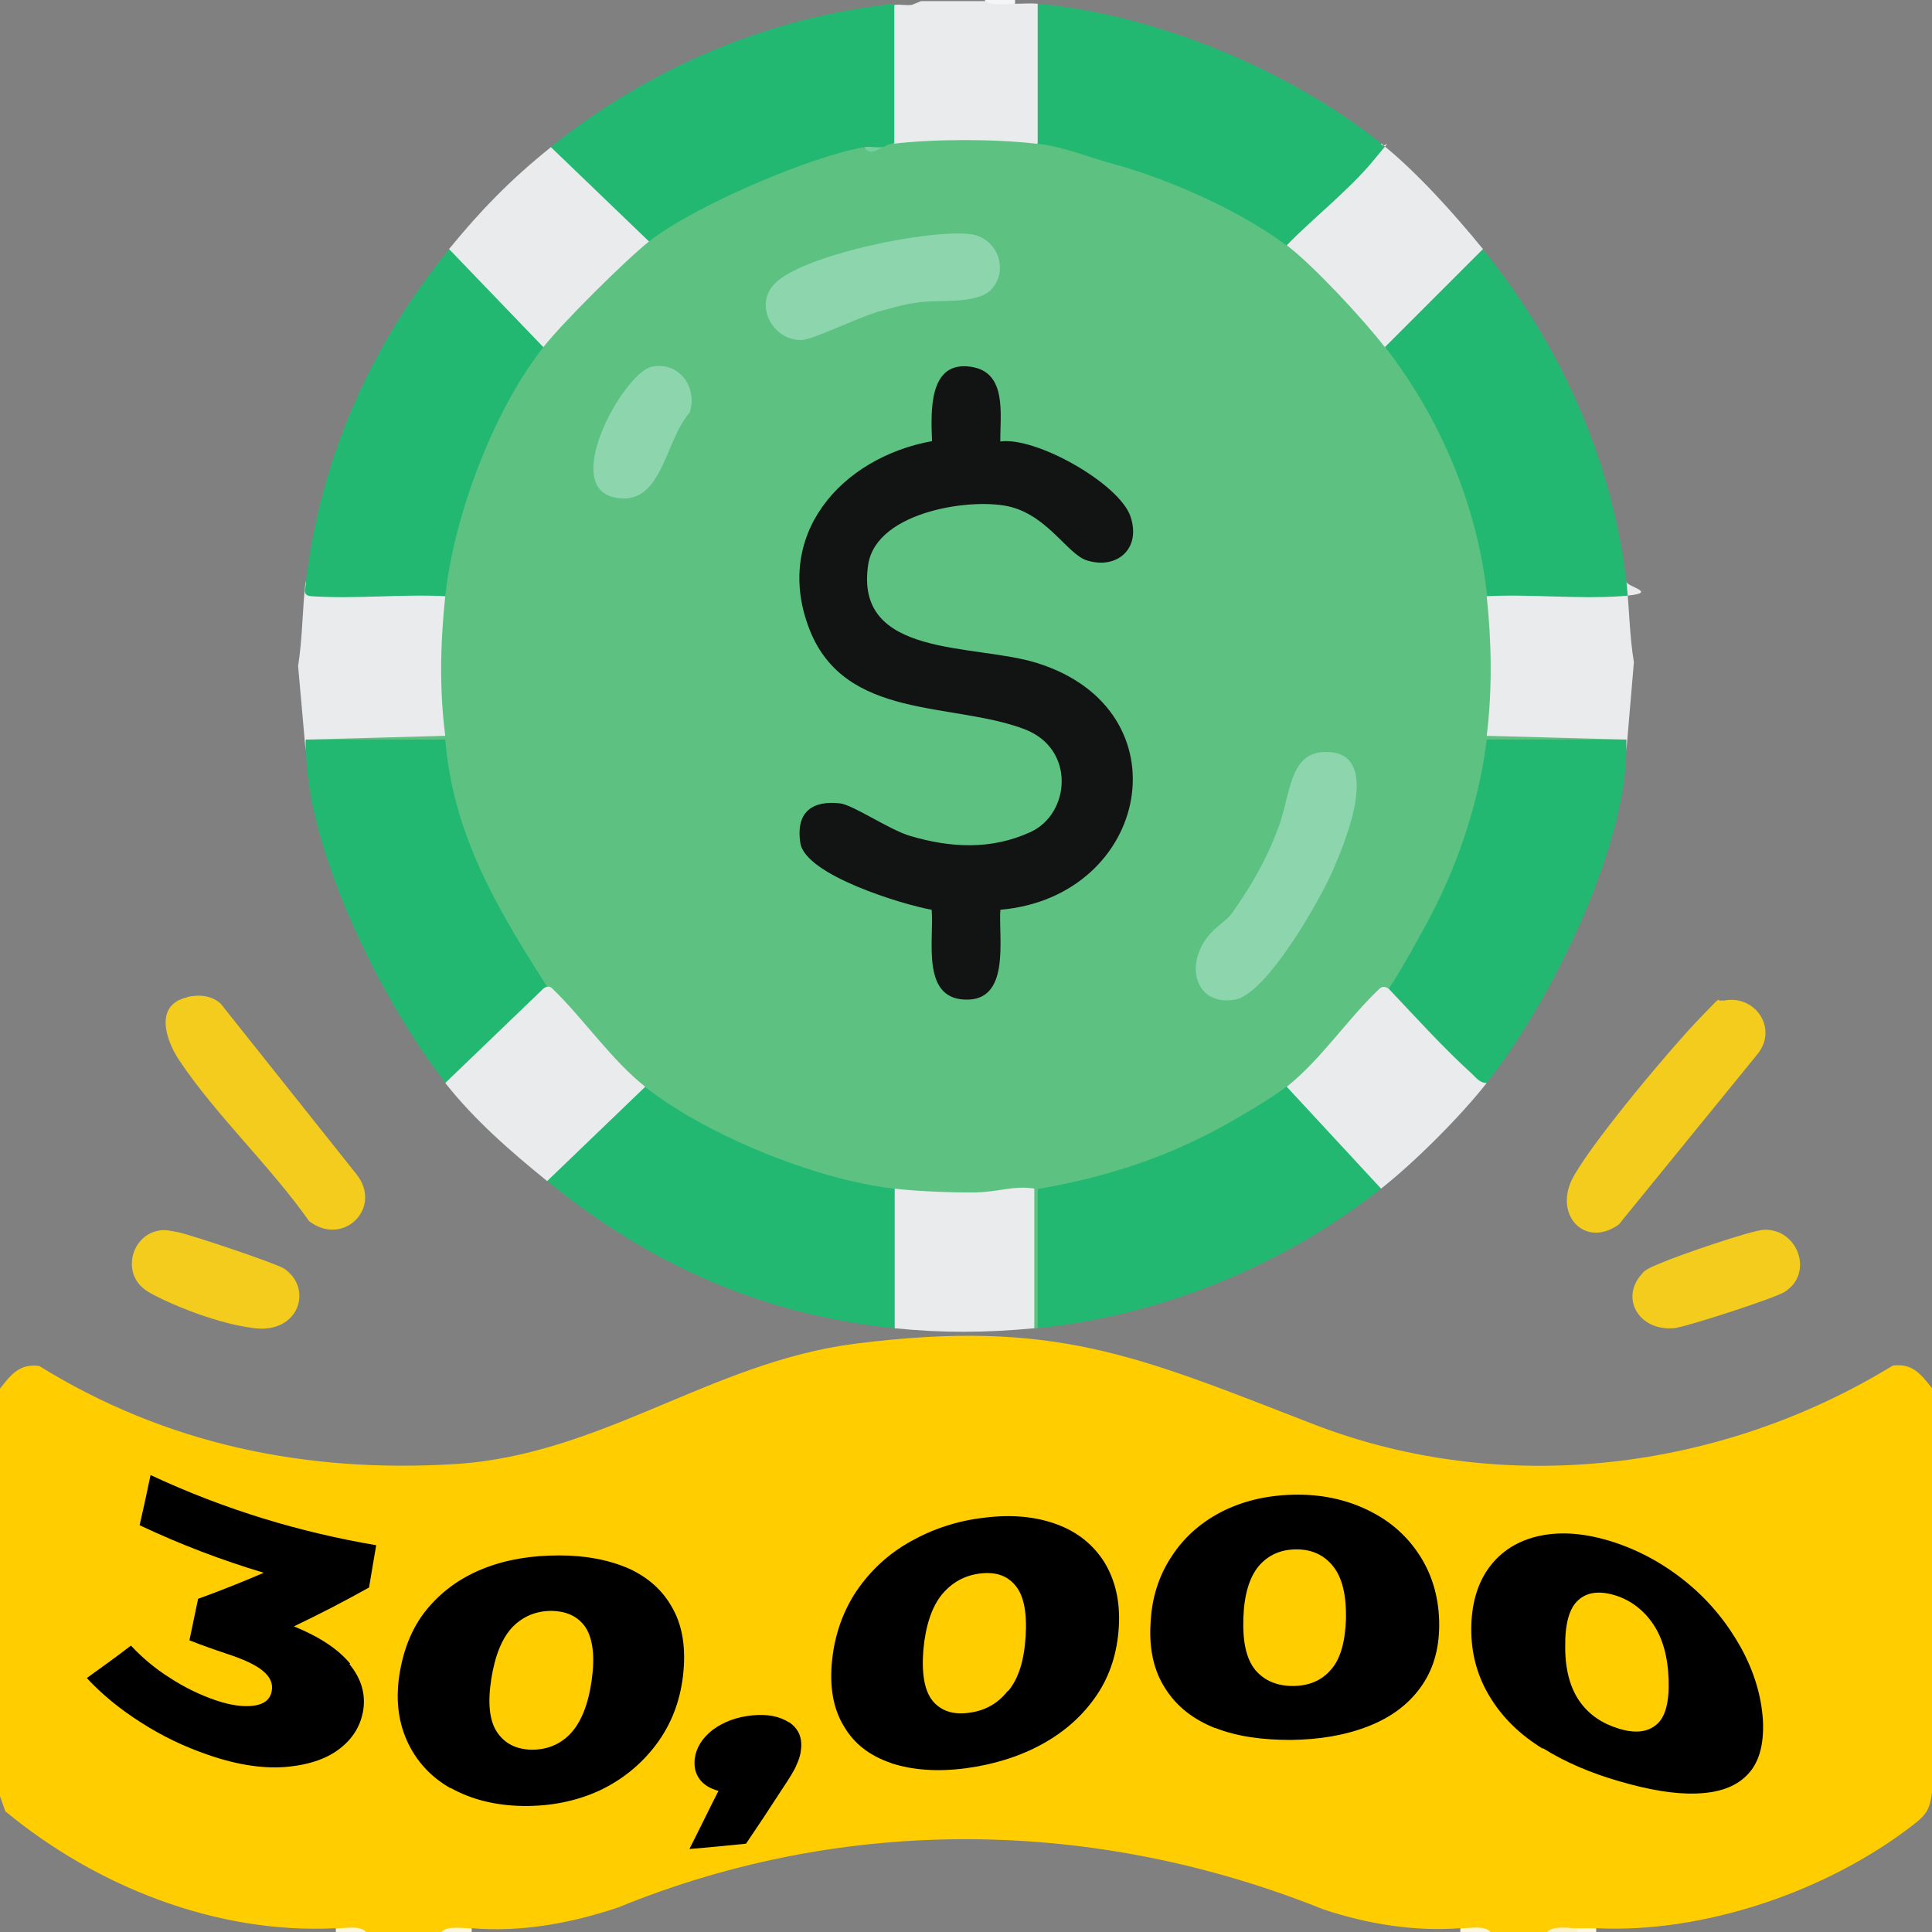 <?xml version="1.0" encoding="UTF-8"?><svg id="Layer_1" xmlns="http://www.w3.org/2000/svg" xmlns:xlink="http://www.w3.org/1999/xlink" viewBox="0 0 512 512"><rect x="0" y="0" width="512" height="512" fill="#808080" stroke="none"/><defs><style>.cls-1{fill:#121414;}.cls-2{fill:#fcf6df;}.cls-3{fill:#f5f5f6;}.cls-4{fill:#f3cc1e;}.cls-5{fill:#fbf5dd;}.cls-6{fill:#5dc281;}.cls-7{fill:#8dd6ad;}.cls-8{fill:#74ce9d;}.cls-9{fill:#23b872;}.cls-10{fill:url(#linear-gradient);}.cls-11{fill:#eaebec;}.cls-12{fill:#faf0ca;}</style><linearGradient id="linear-gradient" x1="0" y1="433" x2="512" y2="433" gradientUnits="userSpaceOnUse"><stop offset="0" stop-color="#ffcd00"/><stop offset="1" stop-color="#ffcd00"/></linearGradient></defs><path class="cls-10" d="M512,368v107c-.6,4.7-1.6,6-5.1,8.7-22.6,17.5-55.3,28.7-83.9,27.3-1.5.8-3.6.8-5,0-2.5.3-5.2.6-8,1h-15c-2.7-.4-5.4-.7-8-1-12.2.9-24.6-1.1-36.3-5-60.3-24.2-126.5-25.2-186.9-.5-12.5,4.2-25.7,6.6-38.8,5.5-2.5.3-5.2.6-8,1h-20c-2.7-.4-5.4-.7-8-1-31.6,1.6-63.4-11-87.6-31l-1.4-4v-108c2.9-3.7,5.2-6.7,10.4-6,33.6,20.8,70.7,28.4,110.1,26,38.9-2.4,67.9-27,106.1-31.9,52.9-6.7,74.7,3.2,121.4,21.3,50.3,19.5,107.9,12.5,153.6-15.5,5.2-.7,7.5,2.3,10.4,6Z"/><path class="cls-11" d="M261,0c2.7.4,5.4.7,8,1,2,0,4.1-.2,6,0l2,.7v35.2l-2,1.2-2.4,1.8c-11-.9-22.1-1-33.1,0l-2.4-1.7c-.5,0-.9,0-1.3,0-1.7-.6-1.2-32.6-.7-35.7l2-1.2c1.5-.2,3,.2,4.5,0l2.5-1h17Z"/><path class="cls-3" d="M269,0v1c-2.5,0-6.3.8-8-1h8Z"/><path class="cls-5" d="M97,512h-8v-1c2.5.1,6.3-.9,8,1Z"/><path class="cls-5" d="M125,511v1h-8c1.7-1.8,5.5-.9,8-1Z"/><path class="cls-5" d="M395,512h-8v-1c2.5.1,6.3-.9,8,1Z"/><path class="cls-12" d="M418,511c.9.3.9.6,0,1h-8c1.7-1.8,5.5-1,8-1Z"/><path class="cls-2" d="M423,511v1h-5v-1c1.7,0,3.3,0,5,0Z"/><path class="cls-6" d="M275,38c.7-.8,1.6-1.5,2.7-1.6,2.3-.3,19.3,5.2,22.9,6.5,9.6,3.4,32.8,11.9,39.2,18.8s1,2.1,1.1,3.3l2.3-.8c8.9,7.6,17,16.4,24.4,25.4l-.7,2.3c.8.2,1.5.4,2.2.7,8.8,4.3,29.2,53.9,25.9,63.2s-.7,1.4-1.1,2.1l1.5,2.1c1.9,10.8,2.1,21.8.7,32.9l33.6,1,1.1,2c.2.8,0,1.5-.7,2h-34.5c-1.4,12.6-5.8,24.4-10.3,36.2s-13.9,28.2-16.1,28.1-1-.1-1.4-.3l-21.6,23.9c-1.5,1.8-3,2.7-5.4,2.1l.2,2.4c-18.9,13.2-41,22.5-64.1,26.6v33.6c-.1,0-2.1,1.5-2.1,1.5-.3,0-.7,0-1,0h-1.3c-.6-11.6-.9-23.3-1-35.2-11.1,1.4-22.2,1.6-33.4.4l-1.3-2.1c-.8.8-1.7,1.6-2.8,1.7-7.2.3-25.3-6.4-32.6-9.4-7.3-3-24.9-10.8-29.8-16.2s-.8-2-.8-3.1c-2.4.7-3.9-.3-5.4-2.1l-21.6-23.9c-.7,0-1.6,0-2.1-.6-1.6-1.5-9.6-16.5-11.4-20.1-7-13.9-13.1-27.6-14.3-43.3h-34s-1.2-2-1.2-2c-.2-.8,0-1.5.6-2l34.1-1c-1-10.9-1.8-22.4.7-33l1.5-1.9c-.7-.9-1.6-1.9-1.6-3.1-.3-7.7,5.7-24.7,8.6-32.3s10.1-24.1,15.7-29.5,2.2-1,3.3-1.1l-.9-2.1c8.2-9.4,17.1-18.2,26.4-26.5l2.5.5v-2.6c16.7-11.1,35.7-19.1,55-24.1l2,1.7c1.6.7,3.2.7,5,0-1-2.9,1.4-3.6,3-1,10.8-1.3,27.1-1.3,38,0Z"/><path class="cls-9" d="M431,154c1.6,5.6-2,7.7-10.7,6.3l-22.5-.4-3.7-1.9c-2.5-23.8-12.4-47.2-27-66-.4-.7-1-1.8-.6-2.2,2.7-3.1,22.6-23.5,24.1-24.1s1.7,0,2.4.4c20.4,25,34.2,55.7,38,88Z"/><path class="cls-9" d="M366,38l1.7,2.4c.2,3-19.4,20.9-23.3,24.1l-3.4.6c-13-9.8-32.5-18-45.8-21.6-6.3-1.7-13.2-4.6-20.2-5.4V1c31.2,2.8,66.6,17.5,91,37Z"/><path class="cls-9" d="M237,315l2,.7c.3,5,.9,31.8,0,34.5s-.7,1.5-2,1.8c-35.2-3.6-65-17-92-39-.4-.3-.7-.6-.9-1-.7-1.6,22.2-23,24.6-24.6l2.2.6c16.2,12.8,45.5,24.7,66,27Z"/><path class="cls-9" d="M144,92c-13.3,16.9-23.7,44.7-26,66l-3.7,1.9-22.5.4c-8.8,1.5-12.3-.6-10.7-6.3,3.9-32.8,17.3-62.7,38-88,.3-.4.6-.7,1-.9,1.6-.7,22.5,21.8,24.6,24.6l-.6,2.2Z"/><path class="cls-9" d="M431,196v3c-.4,26.8-20.5,67.2-37,88l-2.3,1.5c-1.8,0-23.3-21.4-23.7-26.5,2.1-2.7,9.5-16,11.5-20,7.3-14,12.6-30.4,14.5-46h37Z"/><path class="cls-9" d="M341,288c.7-.4,1.8-.9,2.3-.5,7.4,7.2,16.6,17.1,23.2,25.1l-.5,2.4c-25.8,20.4-58.2,33.6-91,37v-36.9c17.7-3,34.1-8.3,49.7-17,4.6-2.6,12.4-7.1,16.3-10.2Z"/><path class="cls-9" d="M81,196h37c2,24,12.6,42.8,25.1,62.5s.8,3.4.9,3.5c.4.3.7.6.9,1,.7,1.6-22.3,23.1-24.6,24.6l-2.2-.6c-16.5-20.8-36.6-61.2-37-88v-3Z"/><path class="cls-9" d="M237,1v37c-2,.2-2.3.8-3,1-1.7.5-3.4,1-5,0-14.5,2.5-45.4,15.8-57,25l-1.9,1c-8.2-7.9-16.4-15.8-24.7-23.7l.5-2.3C172.2,18,203.4,4.6,237,1Z"/><path class="cls-11" d="M172,64c-6.2,4.9-23.1,21.7-28,28l-25-26c8.6-10.5,16.4-18.5,27-27l26,25Z"/><path class="cls-11" d="M368,262c7.2,7.6,14.3,15.5,22,22.5,1.2,1.1,2.1,2.5,4,2.5-7,8.9-19.1,21-28,28l-25-27c9-7.1,16.3-18.2,24.6-26,1.2-1.1,2.4.1,2.4,0Z"/><path class="cls-11" d="M431,199c0-1,0-2,0-3l-37-1c1.5-12.4,1.3-24.6,0-37,11.6-.6,24,.8,35.5,0s1-2.5,1.5-4c.8,7,.8,14.3,2,21.5l-2,23.5Z"/><path class="cls-11" d="M81,154c.4,1.5-1.4,3.8,1.5,4,11.5.8,23.9-.6,35.5,0-1.3,12.3-1.6,24.7,0,37l-37,1c0,1,0,2,0,3l-2-22.5c1.2-7.5,1.1-15.1,2-22.5Z"/><path class="cls-11" d="M171,288l-26,25c-9.6-7.8-19.2-16.1-27-26l26-25c0,0,1.3-1.2,2.4,0,8.2,7.9,15.6,18.9,24.6,26Z"/><path class="cls-11" d="M237,315c5.9.7,15.6,1.1,21.6,1s10.2-1.9,15.5-1v37c-12.9,1.2-24.1,1.3-37,0v-37Z"/><path class="cls-11" d="M393,66l-26,26c-5.7-7.4-19.1-21.8-26-27,7.1-7.3,16.6-14.7,23-22.5s2.3-2.3,2-4.5c9.4,7.5,19.4,18.7,27,28Z"/><path class="cls-4" d="M49.7,264.2c3.1-.7,6.4-.4,8.8,1.8l35.9,45.1c7.2,8.9-3.4,19.5-12.5,12.5-10.1-14.4-24.8-28.2-34.4-42.6-3.6-5.4-6.7-14.7,2.1-16.7Z"/><path class="cls-4" d="M456.7,265.2c8.3-1.8,14.6,7.2,9.1,14.1l-36.8,45.2c-9,6.5-17.7-2.7-11.9-12.9s26.3-34.5,33.3-41.7,3.8-4.2,6.2-4.8Z"/><path class="cls-4" d="M41.7,326.2c2.1-.5,3.3,0,5.3.3,3.2.6,26.2,8.3,28.3,9.7,7.7,5.2,4,17.2-7.8,15.8s-26.3-8.2-28.9-10.1c-6.4-4.5-3.8-14.2,3.1-15.7Z"/><path class="cls-4" d="M435.3,337.3c1.2-1.2,3.3-1.9,4.9-2.6,4-1.8,24-8.7,27.3-8.8,9-.3,13.3,11.6,5.4,16.5-2.5,1.6-26.4,9.4-29.4,9.6-9.5.7-14.3-8.4-8.1-14.7Z"/><path class="cls-1" d="M265,117c9.5-1.4,31.7,11.2,34.6,19.9s-3.8,14.1-11.6,11.6c-5-1.6-10.1-11.4-19.9-14.1s-35.7.9-38,15.1c-3.9,25,28.2,21,44.7,26.2,39.8,12.4,30,61.9-9.7,65.4-.5,7.7,2.8,24.4-9.5,23.8-11.6-.5-8-16.2-8.7-23.8-7.8-1.4-33.5-9.2-34.8-17.7s3.5-11.3,10.5-10.5c3.5.4,12.9,6.9,18.5,8.6,10.8,3.2,21.5,3.8,32-1s12.1-22.1-1.7-27.3c-19.2-7.2-47.3-2.4-56.8-26.2-9.9-25.1,8.2-45.7,32.4-50.1-.3-7.7-1-21.4,10.3-19.7,9.7,1.4,7.7,12.7,7.8,19.8Z"/><path class="cls-7" d="M350.7,199.3c16.3-.8,5.7,24,2.5,31.4s-17.4,32.7-25.9,34.2-11.9-5.5-9.8-11.9,7-8.2,9-11c5.2-7.4,9.1-14.1,12.3-22.7s2.8-19.5,11.9-20Z"/><path class="cls-7" d="M262.7,76.7c-3.7,4-14.1,2.7-19.1,3.4s-6.6,1.4-9.8,2.2c-5.4,1.3-17.9,7.6-21.3,7.8-7.3.3-12.7-8.7-7.5-14.6,6.9-7.9,42.1-15,52.5-13.4,6.8,1.1,10,9.5,5.2,14.6Z"/><path class="cls-7" d="M172.7,97.2c7.2-1.5,12.2,5.3,10.1,12.1-6.7,7.4-7.3,25.4-20.1,22.5-14.1-3.2,2.8-33.1,10-34.6Z"/><path class="cls-8" d="M234,39c-1,.3-3.5,2.6-5,0,1.5-.3,3.4.2,5,0Z"/><path d="M92.6,441c3.2,3.9,4.4,8.1,3.6,12.6-.7,3.7-2.6,7-5.9,9.6-3.3,2.7-8,4.4-13.9,5-6,.6-13.1-.3-21.4-3.2-6.1-2.1-12-4.9-17.6-8.5-5.7-3.6-10.5-7.6-14.4-11.8,3.9-2.8,7.8-5.6,11.7-8.6,3,3.2,6.4,6.1,10.4,8.6,4,2.6,8,4.5,12.1,5.9,4.1,1.4,7.5,1.8,10.2,1.4,2.7-.4,4.2-1.7,4.6-3.8.8-4.1-3.2-7.1-11.8-9.9-3.3-1.1-6.7-2.3-10-3.6.8-3.7,1.5-7.3,2.3-11,5.8-2.1,11.6-4.4,17.4-6.9-11-3.3-21.9-7.4-32.9-12.6,1-4.4,2-8.9,2.9-13.3,19.9,9.3,39.8,15.2,59.8,18.6-.6,3.7-1.3,7.4-1.9,11.2-6.6,3.7-13.2,7.1-19.9,10.3,6.8,2.8,11.7,6,14.9,9.9Z"/><path d="M119.4,473.9c-5.3-3-9.2-7.3-11.6-12.7-2.4-5.4-3-11.5-1.8-18.3,1.2-6.8,3.7-12.5,7.7-17.1,4-4.6,8.9-8,14.9-10.3,6-2.3,12.5-3.3,19.6-3.3,7.1,0,13.2,1.2,18.5,3.5,5.2,2.4,9.1,5.9,11.7,10.8,2.6,4.8,3.4,10.7,2.6,17.6-.8,6.9-3.2,13-7.1,18.2-3.9,5.2-8.9,9.3-15,12.2-6.1,2.8-12.9,4.2-20.3,4.1-7.4-.1-13.9-1.8-19.2-4.8ZM151.2,459.4c2.8-3,4.7-7.7,5.6-14.1.9-6.4.3-11-1.6-14-2-2.9-4.9-4.3-9-4.4-4.1,0-7.5,1.4-10.3,4.2-2.8,2.9-4.7,7.5-5.7,13.8-1,6.4-.5,11.1,1.5,14.1,2,3,5,4.6,9.2,4.7,4.1,0,7.6-1.4,10.4-4.4Z"/><path d="M209.1,456.4c2.4,1.6,3.5,3.9,3.2,7-.1,1.4-.5,2.8-1.2,4.3-.6,1.5-2,3.7-4,6.7-3.1,4.8-6.2,9.5-9.4,14.2-5,.5-10,1-15,1.4,2.6-5.1,5.1-10.3,7.7-15.4-2.2-.6-3.9-1.6-5-3.1-1.1-1.5-1.5-3.2-1.3-5.3.4-3.1,2-5.6,4.8-7.8,2.9-2.1,6.3-3.4,10.4-3.8,4-.4,7.2.2,9.7,1.8Z"/><path d="M236.1,467.2c-5.6-1.9-9.8-5.1-12.5-9.8-2.8-4.6-3.8-10.4-3.1-17.3.7-6.9,2.9-13.1,6.5-18.5,3.7-5.4,8.4-9.8,14.3-13.1,5.9-3.3,12.4-5.5,19.6-6.3,7.2-.9,13.5-.3,19,1.7,5.5,2,9.7,5.3,12.7,10,2.9,4.7,4.3,10.4,3.9,17.2-.4,6.8-2.3,12.9-5.9,18.2-3.6,5.3-8.4,9.6-14.4,12.9-6,3.3-12.8,5.4-20.2,6.4-7.5,1-14.1.5-19.7-1.3ZM267.2,448.1c2.7-3.2,4.2-8,4.6-14.4.4-6.4-.5-10.9-2.7-13.5-2.2-2.7-5.3-3.7-9.4-3.2-4.1.5-7.5,2.4-10.2,5.7-2.6,3.3-4.2,8.1-4.8,14.5-.5,6.4.3,10.9,2.5,13.6,2.2,2.6,5.4,3.7,9.6,3.1,4.1-.5,7.6-2.4,10.2-5.7Z"/><path d="M322.1,458c-5.8-2.3-10.2-5.7-13.2-10.4-3.1-4.7-4.4-10.5-4-17.3.3-6.8,2.2-12.8,5.7-18,3.4-5.2,8.1-9.2,13.8-12,5.8-2.8,12.3-4.2,19.6-4.2,7.2,0,13.7,1.6,19.3,4.5,5.7,2.9,10.1,7,13.3,12.2,3.2,5.2,4.8,11.2,4.8,17.8,0,6.7-1.7,12.2-5.1,16.8-3.4,4.6-8,7.9-14,10.2-6,2.3-12.7,3.4-20.2,3.5-7.6,0-14.3-.9-20.1-3.2ZM352.7,442.5c2.5-2.8,3.8-7.3,4-13.6.1-6.2-1-10.8-3.4-13.8-2.4-3-5.6-4.5-9.7-4.5-4.2,0-7.5,1.5-10,4.4-2.5,3-3.9,7.6-4.1,13.9-.2,6.3.8,10.8,3.2,13.7,2.4,2.8,5.7,4.2,9.9,4.2,4.2,0,7.6-1.4,10.1-4.3Z"/><path d="M408.8,463.4c-6-3.7-10.6-8.2-13.9-13.6-3.3-5.4-5-11.3-5-18,0-6.6,1.6-12.2,4.8-16.5,3.2-4.3,7.7-7.1,13.4-8.3,5.7-1.2,12.2-.7,19.6,1.7,7.3,2.4,13.8,6.1,19.7,11,5.9,4.9,10.5,10.7,14,17,3.5,6.4,5.4,12.8,5.8,19.3.3,6.5-1.1,11.3-4.2,14.4-3.1,3.2-7.6,4.7-13.5,4.9-5.9.2-12.6-1-20.2-3.2-7.7-2.2-14.5-5.1-20.4-8.8ZM438.9,457.1c2.4-1.9,3.5-5.9,3.3-12-.2-6.1-1.6-11-4.1-14.7-2.5-3.7-5.9-6.3-10-7.6-4.2-1.3-7.5-.9-9.9,1.3-2.4,2.2-3.5,6.4-3.4,12.5,0,6.1,1.4,10.9,3.9,14.4,2.5,3.5,6,5.8,10.3,7.1,4.2,1.3,7.5,1,9.9-1Z"/></svg>